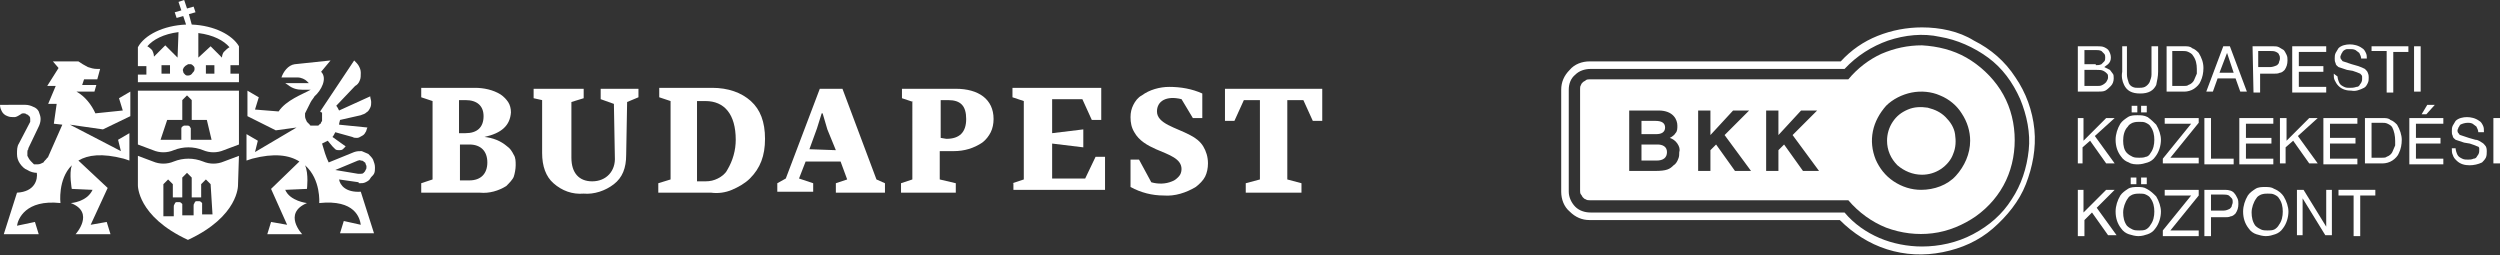 <?xml version="1.0" encoding="utf-8"?>
<!-- Generator: Adobe Illustrator 24.3.0, SVG Export Plug-In . SVG Version: 6.00 Build 0)  -->
<svg version="1.1" id="Layer_1" xmlns="http://www.w3.org/2000/svg" xmlns:xlink="http://www.w3.org/1999/xlink" x="0px" y="0px"
	 viewBox="0 0 264.7 27" style="enable-background:new 0 0 264.7 27;" xml:space="preserve">
<rect x="0" y="0" width="264.7" height="27" fill="#333333" stroke="none"/>
<style type="text/css">
	.st0{fill:#FFFFFF;}
</style>
<g>
	<g>
		<path class="st0" d="M220,4.9h2.1c0.2,0,0.5,0,0.7,0.1c0.2,0.1,0.4,0.2,0.5,0.4c0.1,0.2,0.2,0.4,0.2,0.7c0,0.3-0.1,0.5-0.3,0.7
			c-0.1,0.1-0.3,0.2-0.4,0.3c0.2,0.1,0.4,0.2,0.6,0.3c0.1,0.1,0.2,0.3,0.3,0.4c0.1,0.1,0.1,0.3,0.1,0.5c0,0.3-0.1,0.6-0.3,0.8
			c-0.2,0.2-0.4,0.4-0.6,0.5c-0.2,0.1-0.5,0.1-0.8,0.1H220L220,4.9z M221.9,6.9c0.2,0,0.4,0,0.6-0.1c0.1-0.1,0.2-0.2,0.3-0.3
			c0.1-0.1,0.1-0.3,0.1-0.4c0-0.1,0-0.3-0.1-0.4c-0.1-0.1-0.2-0.2-0.3-0.3c-0.2-0.1-0.4-0.1-0.6-0.1h-1.2v1.5H221.9z M222.1,9.1
			c0.2,0,0.3,0,0.5-0.1c0.2-0.1,0.3-0.2,0.4-0.3c0.1-0.2,0.2-0.3,0.2-0.5c0-0.2,0-0.3-0.1-0.4c-0.1-0.1-0.2-0.2-0.4-0.3
			c-0.2-0.1-0.4-0.1-0.7-0.1h-1.3v1.7H222.1z"/>
		<path class="st0" d="M225.2,4.9v3c0,0.3,0.1,0.6,0.2,0.9c0.1,0.2,0.2,0.3,0.4,0.4c0.2,0.1,0.4,0.1,0.6,0.1c0.2,0,0.5,0,0.7-0.1
			c0.2-0.1,0.4-0.3,0.5-0.5c0.1-0.3,0.2-0.5,0.2-0.8v-3h0.7v2.7c0,0.5-0.1,0.9-0.2,1.4c-0.3,0.6-0.8,0.9-1.7,0.9s-1.4-0.3-1.7-0.9
			c-0.2-0.4-0.3-0.9-0.2-1.4V4.9H225.2z"/>
		<path class="st0" d="M229.4,4.9h1.9c0.3,0,0.6,0,0.8,0.2c0.3,0.1,0.5,0.3,0.7,0.5c0.3,0.5,0.5,1,0.5,1.6c0,0.5-0.1,1-0.3,1.4
			c-0.1,0.3-0.4,0.6-0.7,0.8c-0.3,0.2-0.7,0.3-1,0.3h-1.9V4.9z M231.2,9.1c0.2,0,0.4,0,0.5-0.1c0.3-0.1,0.5-0.3,0.6-0.5
			c0.1-0.2,0.2-0.5,0.3-0.7c0-0.2,0-0.3,0-0.5c0-0.5-0.1-1-0.4-1.4c-0.1-0.2-0.3-0.3-0.5-0.4c-0.2-0.1-0.4-0.1-0.6-0.1h-1.1v3.7
			H231.2z"/>
		<path class="st0" d="M235.4,4.9h0.7l1.8,4.8h-0.7l-0.5-1.4h-1.9l-0.5,1.4h-0.7L235.4,4.9z M236.5,7.7l-0.7-2.1l-0.8,2.1H236.5z"/>
		<path class="st0" d="M238.5,4.9h2.2c0.2,0,0.4,0,0.6,0.1c0.2,0.1,0.3,0.2,0.5,0.3c0.1,0.1,0.2,0.3,0.3,0.5s0.1,0.4,0.1,0.6
			c0,0.4-0.1,0.7-0.3,1c-0.1,0.1-0.3,0.3-0.5,0.3c-0.2,0.1-0.4,0.1-0.6,0.1h-1.5v2h-0.7L238.5,4.9z M241,5.5
			c-0.2-0.1-0.4-0.1-0.6-0.1h-1.3v1.7h1.3c0.2,0,0.5-0.1,0.7-0.2c0.1-0.1,0.2-0.2,0.2-0.3c0-0.1,0.1-0.2,0.1-0.4
			c0-0.1,0-0.3-0.1-0.4C241.3,5.7,241.2,5.6,241,5.5"/>
		<path class="st0" d="M242.8,4.9h3.5v0.6h-2.9v1.5h2.6v0.6h-2.6v1.6h2.9v0.6h-3.6V4.9z"/>
		<path class="st0" d="M247.5,8.1c0,0.2,0.1,0.5,0.2,0.7c0.1,0.2,0.3,0.3,0.5,0.4c0.2,0.1,0.4,0.1,0.6,0.1c0.2,0,0.4,0,0.7-0.1
			c0.2,0,0.3-0.1,0.4-0.3c0.1-0.1,0.2-0.3,0.2-0.5c0-0.1,0-0.2,0-0.3c0-0.1-0.1-0.2-0.2-0.3c-0.2-0.1-0.5-0.2-0.8-0.3l-0.6-0.1
			c-0.3-0.1-0.6-0.2-0.9-0.3c-0.1-0.1-0.3-0.2-0.3-0.4c-0.1-0.2-0.1-0.3-0.1-0.5c0-0.2,0-0.4,0.1-0.6c0.1-0.2,0.2-0.3,0.3-0.5
			c0.3-0.3,0.8-0.4,1.2-0.4c0.4,0,0.9,0.1,1.3,0.4c0.2,0.1,0.3,0.3,0.4,0.5c0.1,0.2,0.1,0.4,0.1,0.6h-0.6c0-0.2-0.1-0.4-0.2-0.6
			c-0.1-0.1-0.3-0.2-0.4-0.3c-0.2-0.1-0.4-0.1-0.5-0.1c-0.1,0-0.3,0-0.4,0c-0.1,0-0.3,0.1-0.4,0.2c-0.1,0.1-0.1,0.2-0.2,0.3
			c0,0.1-0.1,0.2-0.1,0.3c0,0.1,0,0.2,0.1,0.3c0.1,0.1,0.1,0.2,0.2,0.2c0.3,0.1,0.6,0.2,0.9,0.3l0.7,0.2c0.3,0.1,0.5,0.2,0.7,0.3
			c0.1,0.1,0.3,0.3,0.3,0.4c0.1,0.2,0.1,0.4,0.1,0.5c0,0.2,0,0.4-0.1,0.6c-0.1,0.2-0.2,0.4-0.4,0.5c-0.4,0.2-0.9,0.4-1.3,0.3
			c-0.5,0-1-0.1-1.4-0.5c-0.2-0.2-0.3-0.4-0.4-0.6c-0.1-0.2-0.1-0.4-0.1-0.7L247.5,8.1z"/>
		<path class="st0" d="M255,4.9v0.6h-1.6v4.3h-0.7V5.4h-1.6V4.9H255z"/>
		<path class="st0" d="M256.3,4.9h-0.7v4.8h0.7V4.9z"/>
		<path class="st0" d="M220,12.5h0.6v2.4l2.4-2.4h0.9l-2.1,1.9l2.1,2.9h-0.9l-1.7-2.4l-0.8,0.7v1.7H220V12.5z"/>
		<path class="st0" d="M228.3,13.2c0.3,0.5,0.5,1.1,0.5,1.6c0,0.6-0.2,1.3-0.6,1.8c-0.2,0.3-0.5,0.5-0.8,0.6c-0.3,0.1-0.7,0.2-1,0.2
			c-0.3,0-0.7,0-1-0.2c-0.3-0.1-0.6-0.3-0.8-0.6c-0.4-0.5-0.6-1.1-0.6-1.8c0-0.6,0.2-1.2,0.5-1.7c0.2-0.3,0.5-0.5,0.8-0.7
			c0.3-0.2,0.7-0.2,1-0.2c0.4,0,0.7,0,1.1,0.2C227.8,12.7,228,12.9,228.3,13.2z M227.7,16.2c0.3-0.4,0.4-0.9,0.4-1.4
			c0-0.5-0.1-1-0.4-1.4c-0.1-0.2-0.3-0.3-0.5-0.4c-0.2-0.1-0.4-0.1-0.7-0.1c-0.2,0-0.4,0-0.7,0.1c-0.2,0.1-0.4,0.2-0.5,0.4
			c-0.4,0.4-0.5,1-0.5,1.5c0,0.5,0.1,1,0.4,1.3c0.2,0.2,0.4,0.3,0.6,0.4c0.2,0.1,0.5,0.1,0.7,0.1c0.2,0,0.5,0,0.7-0.1
			C227.4,16.6,227.6,16.4,227.7,16.2 M225.7,11.2h0.6v0.7h-0.6V11.2z M226.7,11.2h0.6v0.7h-0.6V11.2z"/>
		<path class="st0" d="M229,16.8l3-3.7h-2.8v-0.6h3.6V13l-3,3.7h3v0.6H229V16.8z"/>
		<path class="st0" d="M233.4,12.5h0.7v4.3h2.4v0.6h-3.1V12.5z"/>
		<path class="st0" d="M237.2,12.5h3.5v0.6h-2.9v1.5h2.7v0.6h-2.7v1.6h2.9v0.6h-3.6V12.5z"/>
		<path class="st0" d="M241.5,12.5h0.6v2.4l2.4-2.4h0.9l-2.1,1.9l2.1,2.9h-0.9l-1.7-2.4l-0.8,0.7v1.7h-0.6V12.5z"/>
		<path class="st0" d="M246.1,12.5h3.5v0.6h-2.9v1.5h2.7v0.6h-2.7v1.6h2.9v0.6h-3.6V12.5z"/>
		<path class="st0" d="M250.4,12.5h1.9c0.3,0,0.6,0,0.8,0.2c0.3,0.1,0.5,0.3,0.7,0.5c0.3,0.5,0.5,1.1,0.5,1.6c0,0.5-0.1,1-0.3,1.4
			c-0.1,0.3-0.4,0.6-0.7,0.8c-0.3,0.2-0.7,0.3-1,0.3h-1.9L250.4,12.5z M252.2,16.7c0.2,0,0.4,0,0.5-0.1c0.3-0.1,0.5-0.3,0.6-0.5
			c0.1-0.2,0.2-0.5,0.3-0.7c0-0.2,0-0.3,0-0.5c0-0.5-0.1-1-0.3-1.4c-0.1-0.2-0.3-0.3-0.5-0.4c-0.2-0.1-0.4-0.1-0.6-0.1h-1.1v3.7
			H252.2z"/>
		<path class="st0" d="M255.2,12.5h3.5v0.6h-2.9v1.5h2.6v0.6h-2.6v1.6h2.9v0.6h-3.6V12.5z M257.8,11.1l-0.9,1h-0.5l0.6-1H257.8z"/>
		<path class="st0" d="M260,15.7c0,0.2,0.1,0.5,0.2,0.7c0.1,0.2,0.3,0.3,0.5,0.4c0.2,0.1,0.4,0.1,0.6,0.1c0.2,0,0.4,0,0.6-0.1
			c0.2,0,0.3-0.1,0.4-0.3c0.1-0.1,0.2-0.3,0.2-0.5c0-0.1,0-0.2,0-0.3c0-0.1-0.1-0.2-0.2-0.2c-0.2-0.1-0.5-0.2-0.8-0.3l-0.6-0.1
			c-0.3-0.1-0.6-0.2-0.9-0.3c-0.1-0.1-0.3-0.2-0.3-0.4c-0.1-0.2-0.1-0.3-0.1-0.5c0-0.2,0-0.4,0.1-0.6c0.1-0.2,0.2-0.3,0.3-0.5
			c0.3-0.3,0.8-0.4,1.2-0.4c0.4,0,0.9,0.1,1.3,0.4c0.2,0.1,0.3,0.3,0.4,0.5c0.1,0.2,0.1,0.4,0.1,0.7h-0.6c0-0.2-0.1-0.4-0.2-0.6
			c-0.1-0.1-0.3-0.2-0.4-0.3c-0.2-0.1-0.4-0.1-0.5-0.1c-0.3,0-0.6,0.1-0.8,0.2c-0.1,0.1-0.1,0.2-0.2,0.3c0,0.1-0.1,0.2-0.1,0.3
			c0,0.1,0,0.2,0.1,0.3c0.1,0.1,0.1,0.2,0.2,0.2c0.3,0.1,0.6,0.2,0.9,0.3l0.7,0.2c0.3,0,0.5,0.2,0.7,0.3c0.2,0.1,0.3,0.3,0.4,0.4
			c0.1,0.2,0.1,0.4,0.1,0.5c0,0.2,0,0.5-0.1,0.7c-0.1,0.2-0.3,0.4-0.4,0.5c-0.4,0.2-0.9,0.3-1.3,0.3c-0.5,0-1-0.1-1.4-0.5
			c-0.2-0.2-0.3-0.3-0.4-0.6c-0.1-0.2-0.1-0.4-0.1-0.7L260,15.7z"/>
		<path class="st0" d="M264.7,12.5h-0.7v4.8h0.7V12.5z"/>
		<path class="st0" d="M220,20.1h0.6v2.4l2.4-2.4h0.9L222,22l2.1,2.9h-0.9l-1.7-2.4l-0.8,0.8v1.7H220V20.1z"/>
		<path class="st0" d="M228.3,20.8c0.3,0.5,0.5,1.1,0.5,1.6c0,0.6-0.2,1.3-0.6,1.8c-0.2,0.3-0.5,0.5-0.8,0.6c-0.3,0.1-0.6,0.2-1,0.2
			c-0.3,0-0.7-0.1-1-0.2c-0.3-0.1-0.6-0.3-0.8-0.6c-0.4-0.5-0.6-1.1-0.6-1.8c0-0.6,0.2-1.2,0.5-1.7c0.2-0.3,0.5-0.5,0.8-0.7
			c0.3-0.2,0.7-0.2,1-0.2c0.4,0,0.7,0,1,0.2C227.7,20.2,228,20.5,228.3,20.8 M227.7,23.8c0.3-0.4,0.4-0.9,0.4-1.4
			c0-0.5-0.1-1-0.4-1.4c-0.1-0.2-0.3-0.3-0.5-0.4c-0.2-0.1-0.4-0.1-0.7-0.1c-0.2,0-0.4,0-0.7,0.1c-0.2,0.1-0.4,0.2-0.5,0.4
			c-0.3,0.4-0.5,1-0.5,1.5c0,0.5,0.1,1,0.4,1.4c0.2,0.2,0.4,0.3,0.6,0.4c0.2,0.1,0.5,0.1,0.7,0.1c0.2,0,0.5,0,0.7-0.1
			C227.4,24.2,227.6,24,227.7,23.8 M225.6,18.8h0.6v0.7h-0.6V18.8z M226.7,18.8h0.6v0.7h-0.6V18.8z"/>
		<path class="st0" d="M229,24.4l3-3.7h-2.8v-0.6h3.6v0.6l-3,3.7h3v0.6H229V24.4z"/>
		<path class="st0" d="M233.4,20.1h2.2c0.4,0,0.8,0.1,1,0.4c0.1,0.1,0.2,0.3,0.3,0.5c0.1,0.2,0.1,0.4,0.1,0.6c0,0.4-0.1,0.7-0.3,1
			c-0.1,0.1-0.3,0.3-0.5,0.3c-0.2,0.1-0.4,0.1-0.6,0.1h-1.5v2h-0.7L233.4,20.1z M236,20.7c-0.2-0.1-0.4-0.1-0.6-0.1h-1.3v1.7h1.3
			c0.3,0,0.5-0.1,0.7-0.2c0.1-0.1,0.2-0.2,0.2-0.3s0.1-0.2,0.1-0.4c0-0.1,0-0.3-0.1-0.4C236.2,20.9,236.1,20.8,236,20.7"/>
		<path class="st0" d="M241.8,20.8c0.3,0.5,0.5,1.1,0.5,1.6c0,0.6-0.2,1.3-0.6,1.8c-0.2,0.3-0.5,0.5-0.8,0.6c-0.3,0.1-0.6,0.2-1,0.2
			c-0.3,0-0.7-0.1-1-0.2c-0.3-0.1-0.6-0.3-0.8-0.6c-0.4-0.5-0.6-1.1-0.6-1.8c0-0.6,0.2-1.2,0.5-1.7c0.2-0.3,0.5-0.5,0.8-0.7
			c0.3-0.2,0.7-0.2,1-0.2c0.4,0,0.7,0,1,0.2C241.3,20.2,241.6,20.5,241.8,20.8 M241.3,23.8c0.3-0.4,0.4-0.9,0.4-1.4
			c0-0.5-0.1-1-0.4-1.4c-0.1-0.2-0.3-0.3-0.5-0.4c-0.2-0.1-0.4-0.1-0.7-0.1c-0.2,0-0.4,0-0.7,0.1c-0.2,0.1-0.4,0.2-0.5,0.4
			c-0.3,0.4-0.5,1-0.5,1.5c0,0.5,0.1,1,0.4,1.4c0.2,0.2,0.4,0.3,0.6,0.4c0.2,0.1,0.5,0.1,0.7,0.1c0.2,0,0.5,0,0.7-0.1
			C241,24.2,241.2,24,241.3,23.8"/>
		<path class="st0" d="M243.1,20.1h0.8l2.4,3.9v-3.9h0.6v4.8h-0.7l-2.4-3.9v3.9h-0.6V20.1z"/>
		<path class="st0" d="M251.5,20.1v0.6h-1.6v4.3h-0.7v-4.3h-1.6v-0.6H251.5z"/>
		<path class="st0" d="M203.5,18.5c0.7,0,1.4-0.2,2-0.6c0.6-0.4,1.1-1,1.3-1.6c0.3-0.7,0.3-1.4,0.2-2.1c-0.1-0.7-0.5-1.3-1-1.8
			c-0.5-0.5-1.1-0.8-1.9-1c-0.7-0.1-1.4-0.1-2.1,0.2c-0.7,0.3-1.2,0.7-1.6,1.3c-0.4,0.6-0.6,1.3-0.6,2c0,1,0.4,1.9,1.1,2.6
			C201.6,18.1,202.5,18.5,203.5,18.5z"/>
		<path class="st0" d="M176.3,13.5c0-0.5-0.4-0.7-1-0.7h-1.5v1.4h1.6C175.9,14.2,176.3,14,176.3,13.5z"/>
		<path class="st0" d="M176.5,16.1c0-0.6-0.5-0.8-1-0.8h-1.7V17h1.6C176.1,17,176.5,16.7,176.5,16.1z"/>
		<path class="st0" d="M203.5,4.8c-1.5,0-2.9,0.3-4.3,0.9c-1.3,0.6-2.5,1.5-3.5,2.7h-27.4c-0.1,0-0.3,0-0.4,0.1
			c-0.1,0.1-0.2,0.1-0.3,0.2c-0.1,0.1-0.2,0.2-0.2,0.3c-0.1,0.1-0.1,0.3-0.1,0.4v2v3.4v3.4v2c0,0.1,0,0.3,0.1,0.4
			c0.1,0.1,0.1,0.2,0.2,0.3c0.1,0.1,0.2,0.2,0.3,0.2c0.1,0.1,0.3,0.1,0.4,0.1h1.8h25.6c1.1,1.3,2.5,2.3,4,2.9
			c1.6,0.6,3.3,0.8,4.9,0.6c1.7-0.2,3.3-0.9,4.6-1.8c1.4-1,2.5-2.3,3.2-3.8c0.7-1.5,1-3.2,0.9-4.9s-0.6-3.3-1.5-4.7
			c-0.9-1.4-2.2-2.6-3.6-3.4C206.8,5.3,205.2,4.9,203.5,4.8L203.5,4.8z M177.2,17.5c-0.4,0.4-0.7,0.6-2,0.6h-2.7v-6.4h3.1
			c1.6,0,2,1,2,1.6c0,0.3,0,0.6-0.2,0.8c-0.1,0.2-0.4,0.4-0.6,0.5c0.3,0.1,0.6,0.3,0.8,0.6c0.2,0.3,0.3,0.6,0.2,0.9
			c0,0.2,0,0.5-0.1,0.7C177.6,17.1,177.4,17.4,177.2,17.5z M183.7,18.1l-2-2.8l-0.6,0.6v2.2h-1.3v-6.4h1.3v2.6l2.4-2.6h1.7l-2.6,2.6
			l2.8,3.8L183.7,18.1z M190.9,18.1l-2-2.8l-0.6,0.6v2.2H187v-6.4h1.3v2.6l2.4-2.6h1.7l-2.6,2.6l2.8,3.8L190.9,18.1z M203.4,20.1
			c-1,0-2-0.3-2.9-0.9c-0.9-0.6-1.5-1.4-1.9-2.3c-0.4-1-0.5-2-0.3-3c0.2-1,0.7-1.9,1.4-2.7c0.7-0.7,1.7-1.2,2.7-1.4
			c1-0.2,2.1-0.1,3,0.3c1,0.4,1.8,1.1,2.3,1.9c0.6,0.9,0.9,1.9,0.9,2.9c0,1.4-0.6,2.7-1.5,3.7C206.2,19.6,204.8,20.1,203.4,20.1
			L203.4,20.1z"/>
		<path class="st0" d="M203.5,2.9c-1.6,0-3.2,0.3-4.7,0.9c-1.5,0.6-2.8,1.5-3.9,2.7h-26.6c-0.8,0-1.6,0.3-2.1,0.9
			c-0.6,0.6-0.9,1.3-0.9,2.1v5.4v5.4c0,0.8,0.3,1.6,0.9,2.1c0.6,0.6,1.3,0.9,2.1,0.9h1.8h24.7c1.4,1.4,3.1,2.5,5,3.1
			c1.9,0.6,3.9,0.7,5.9,0.3c2-0.4,3.8-1.2,5.3-2.5c1.5-1.3,2.8-2.9,3.5-4.7s1.1-3.8,0.9-5.8c-0.2-2-0.9-3.9-2-5.5
			c-1.1-1.7-2.6-3-4.4-3.9C207.4,3.3,205.4,2.9,203.5,2.9L203.5,2.9z M203.5,26.1c-1.5,0-3.1-0.3-4.5-0.9c-1.4-0.6-2.7-1.5-3.7-2.7
			h-25.1h-1.8c-0.6,0-1.2-0.2-1.6-0.6c-0.4-0.4-0.7-1-0.7-1.6v-5.4V9.5c0-0.6,0.2-1.2,0.7-1.6c0.4-0.4,1-0.6,1.6-0.6h26.9
			c1.3-1.4,2.9-2.4,4.6-3c1.8-0.6,3.7-0.8,5.5-0.4c1.8,0.3,3.6,1.1,5.1,2.2c1.5,1.1,2.6,2.6,3.4,4.4c0.7,1.7,1.1,3.6,0.9,5.4
			c-0.2,1.9-0.8,3.7-1.8,5.2c-1,1.6-2.4,2.8-4.1,3.7C207.2,25.7,205.3,26.1,203.5,26.1L203.5,26.1z"/>
		<path class="st0" d="M14.6,15.3l1.6,0.6c0.7,0.3,1.5,0.3,2.2,0c1-0.4,2.1-0.4,3.1,0c0.7,0.3,1.5,0.3,2.2,0l1.6-0.6V9.6H14.6V15.3z
			 M17.7,12.7h1.6v-2.1l0.5-0.5l0.5,0.5v2.1h1.6l0.5,2.1h-2.2v-1c0-0.1,0-0.1,0-0.2c0-0.1-0.1-0.1-0.1-0.2c0,0-0.1-0.1-0.2-0.1
			c-0.1,0-0.1,0-0.2,0c-0.1,0-0.1,0-0.2,0c-0.1,0-0.1,0.1-0.2,0.1c0,0-0.1,0.1-0.1,0.2c0,0.1,0,0.1,0,0.2v1h-2.2L17.7,12.7z"/>
		<path class="st0" d="M25.3,16.5l-1.6,0.6c-0.7,0.3-1.5,0.3-2.2,0c-1-0.4-2.1-0.4-3.1,0c-0.7,0.3-1.5,0.3-2.2,0l-1.6-0.6v3.1
			c0,0-0.1,3.3,5.3,5.8c5.4-2.5,5.3-5.8,5.3-5.8L25.3,16.5z M22.5,22.7h-1.1v-1c0-0.1,0-0.1,0-0.2c0,0-0.1-0.1-0.1-0.1
			c-0.1-0.1-0.2-0.1-0.2-0.1c-0.1,0-0.2,0-0.3,0c-0.1,0-0.2,0.1-0.2,0.2c-0.1,0.1-0.1,0.2-0.1,0.3v1h-1.2v-1c0-0.1,0-0.1,0-0.2
			c0,0-0.1-0.1-0.1-0.1c-0.1-0.1-0.2-0.1-0.2-0.1c-0.1,0-0.2,0-0.3,0c-0.1,0-0.2,0.1-0.2,0.2c-0.1,0.1-0.1,0.2-0.1,0.3v1h-1.1v-3.4
			l0.5-0.5l0.5,0.5v1.4h1v-2.1l0.5-0.5l0.5,0.5v2.1h1v-1.4l0.5-0.5l0.5,0.5L22.5,22.7z"/>
		<path class="st0" d="M20.3,2.6L20,1.5l0.7-0.2l-0.2-0.6l-0.7,0.2L19.5,0l-0.6,0.2l0.3,0.9l-0.7,0.2l0.2,0.6l0.7-0.2l0.3,0.9
			c-2.4,0.1-4.4,1.1-5.1,2.4v2h0.9v0.9h-0.9v0.8h10.7V7.8h-0.9V6.9h0.9v-2C24.6,3.7,22.7,2.7,20.3,2.6 M18,7.8h-0.9V6.9H18V7.8z
			 M18.8,6.1l-1.3-1.3l-1.2,1.2c0-0.3-0.1-0.5-0.2-0.7C16,5.2,15.8,5,15.6,4.9c0.6-0.7,1.7-1.3,3.3-1.5L18.8,6.1z M19.9,8
			c-0.1,0-0.2,0-0.3-0.1c-0.1-0.1-0.2-0.2-0.2-0.3c0-0.1-0.1-0.2,0-0.3c0-0.1,0.1-0.2,0.2-0.3c0.1-0.1,0.2-0.1,0.3-0.2
			c0.1,0,0.2,0,0.3,0c0.1,0,0.2,0.1,0.3,0.2c0.1,0.1,0.1,0.2,0.1,0.3c0,0.2-0.1,0.3-0.2,0.4C20.3,7.9,20.1,8,19.9,8z M22.7,7.8h-0.9
			V6.9h0.9V7.8z M23.5,6.1l-1.2-1.2L21,6.1V3.5c1.6,0.2,2.7,0.8,3.3,1.5c-0.2,0.1-0.4,0.3-0.6,0.5C23.6,5.6,23.5,5.9,23.5,6.1"/>
		<path class="st0" d="M38.1,19.4c0.2,0,0.4,0,0.6-0.1c0.2-0.1,0.4-0.2,0.5-0.4s0.3-0.3,0.4-0.5c0.1-0.2,0.1-0.4,0.1-0.6v-0.1
			c0-0.3-0.1-0.5-0.2-0.8c-0.1-0.2-0.3-0.4-0.5-0.6c-0.2-0.1-0.5-0.2-0.7-0.3c-0.3,0-0.5,0-0.8,0.1l-2.7,1.1c-0.3-0.6-0.5-1.3-0.7-2
			c0.2-0.1,0.4-0.2,0.6-0.3l0.5,0.6c0.1,0.1,0.2,0.2,0.3,0.3c0.1,0.1,0.3,0.1,0.4,0.1c0.1,0,0.3,0,0.4-0.1c0.1-0.1,0.2-0.2,0.3-0.3
			l-1.4-1c0.1-0.1,0.2-0.3,0.3-0.5l1.8,0.5c0.2,0.1,0.3,0.1,0.5,0.1c0.2,0,0.3-0.1,0.5-0.2s0.3-0.2,0.4-0.4c0.1-0.1,0.1-0.3,0.2-0.5
			l-3-0.3c0-0.2,0.1-0.4,0.1-0.5c0,0,0,0,0,0l2.2-0.5c0.2-0.1,0.4-0.1,0.6-0.3c0.2-0.1,0.3-0.3,0.4-0.5c0.1-0.2,0.1-0.4,0.1-0.6
			c0-0.2-0.1-0.4-0.1-0.6l-3.3,1.5c-0.1-0.2-0.2-0.4-0.3-0.5l2-2.1C37.8,9,38,8.8,38.1,8.5c0.1-0.2,0.1-0.5,0.1-0.8
			c0-0.3-0.1-0.5-0.2-0.7c-0.1-0.2-0.3-0.4-0.5-0.6l-3.6,5.4l0.1,0.1c0,0,0,0,0,0l0.1,0l0,0c0,0,0,0,0,0l0,0l0,0c0,0,0,0,0,0.1
			c0,0,0,0,0,0c0,0,0,0,0,0.1c0,0.1,0,0.1,0,0.2c0,0,0,0.1,0,0.1c0,0.1,0,0.1,0,0.2c0,0,0,0,0,0c0,0,0,0.1,0,0.1l0,0.1
			c0,0,0,0.1-0.1,0.1l0,0.1c0,0,0,0.1-0.1,0.1l0,0c0,0-0.1,0.1-0.1,0.1h0l-0.1,0.1h-0.1l-0.1,0h-0.1c-0.1,0-0.1,0-0.2,0h-0.1h-0.1
			c-0.1,0-0.2,0-0.2-0.1c0,0,0,0,0,0l-0.1-0.1c0,0,0,0-0.1-0.1c0,0-0.1-0.1-0.1-0.1l0,0c-0.1-0.2-0.2-0.4-0.2-0.6c0,0,0-0.1,0-0.1
			c0-0.1,0-0.1,0-0.2c0.2-0.4,0.4-0.8,0.6-1.2c0.1-0.2,0.3-0.4,0.4-0.6C34,9.6,34.7,8.3,34,7.6l1-1.2l-3.8,0.4
			c-0.7,0.1-1.2,0.8-1.4,1.4h1.7c0.4,0,0.8,0.2,1,0.4l0.2,0.2h-2.5l0.3,0.2C31,9.4,31.5,9.5,32,9.5h0.9c-0.9,0.5-2.6,1.1-3.4,2.3
			L27,11.6l0.4-1.3l-1.2-0.7v2.7l3,1.5l2.2-0.3L27,16.1l0.3-1.2l-1.2-0.7V17l0.6-0.2c2.3-0.6,3.9-0.4,5,0.3l-3,2.9l1.7,3.8l-1.7-0.3
			l-0.4,1.3H32c0,0-2.1-2.2,0.5-3.3c0,0-1.8-0.2-2.3-1.4l2.3-0.1c0,0,0.2-1.6-0.2-2.5c1.7,1.5,1.5,4,1.5,4c3.8-0.4,4.3,1.6,4.4,2.3
			l-1.8-0.4l-0.4,1.3h3.6l-1.4-4.4c-1.6,0.1-2.2-0.7-2.3-1.3l2.1,0.3C37.9,19.4,38,19.4,38.1,19.4 M35.5,18l2.4-1
			c0.1,0,0.2-0.1,0.3,0c0.1,0,0.2,0,0.3,0.1c0.1,0.1,0.2,0.1,0.2,0.2c0,0.1,0.1,0.2,0.1,0.3v0.1c0,0.1,0,0.2-0.1,0.3
			c0,0.1-0.1,0.2-0.2,0.3c-0.1,0.1-0.2,0.1-0.3,0.1c-0.1,0-0.2,0-0.3,0L35.5,18z"/>
		<path class="st0" d="M10.9,13.7l2.9-1.4V9.7l-1.2,0.7l0.4,1.3L10.1,12c-0.4-0.9-1.1-1.8-2-2.3H10l0.2-0.7H8.7l0.2-0.6h1.4l0.3-1.1
			h-0.3c-0.4,0-0.7-0.1-1-0.2C8.9,6.9,8.6,6.7,8.3,6.5H5.6l0.6,0.7L5,9.1h0.9L5.1,11H6l-0.3,2.1l0.9,0.1l-1.5,3.4c0,0,0,0.1-0.1,0.1
			c-0.1,0.2-0.3,0.3-0.4,0.5c-0.2,0.1-0.4,0.2-0.6,0.2H3.9h0c0,0-0.1,0-0.1,0H3.7H3.7l-0.1,0h0l-0.1-0.1l-0.1-0.1
			c0,0-0.1-0.1-0.1-0.1c-0.2-0.2-0.3-0.4-0.4-0.6c0,0,0,0,0,0v-0.1c0,0,0,0,0-0.1v-0.1c0,0,0-0.1,0-0.1c0,0,0,0,0,0
			c0-0.1,0-0.2,0.1-0.3c0,0,0,0,0-0.1l1.1-2.3c0.1-0.2,0.2-0.5,0.2-0.8c0-0.3-0.1-0.5-0.2-0.8c-0.1-0.2-0.3-0.4-0.6-0.5
			c-0.2-0.1-0.5-0.2-0.8-0.2H0c0,0.3,0.1,0.5,0.2,0.7c0.1,0.2,0.3,0.4,0.6,0.5c0.2,0.1,0.5,0.1,0.7,0.1c0.3,0,0.5-0.2,0.7-0.3
			c0.1-0.1,0.2-0.1,0.3-0.1c0.1,0,0.2,0,0.3,0.1c0.1,0,0.2,0.1,0.3,0.2c0.1,0.1,0.1,0.2,0.1,0.3c0,0.1,0,0.2,0,0.3L2,15.2
			c-0.2,0.3-0.2,0.7-0.2,1.1c0,0.4,0.1,0.7,0.3,1c0.2,0.3,0.5,0.6,0.8,0.7c0.3,0.2,0.7,0.3,1,0.3c0.1,0.7-0.2,2-2.1,2.1l-1.4,4.4
			h3.7l-0.4-1.3l-1.9,0.4c0.1-0.7,0.9-2.8,4.6-2.4c0,0-0.3-2.5,1.2-4C7.3,18.4,7.6,20,7.6,20l2.2,0.1c-0.6,1.3-2.3,1.4-2.3,1.4
			c2.6,1,0.5,3.3,0.5,3.3h3.7l-0.4-1.3l-1.7,0.3l1.8-3.9l-3.1-2.9c1-0.6,2.5-0.8,4.8-0.2l0.6,0.2v-2.9l-1.2,0.7l0.3,1.2l-5.4-2.8
			L10.9,13.7z"/>
		<path class="st0" d="M51.3,14.5L51.3,14.5c0.9,0.1,1.7,0.4,2.4,1c0.3,0.2,0.5,0.5,0.7,0.9c0.2,0.3,0.2,0.7,0.2,1.1
			c0,0.4-0.1,0.9-0.2,1.2s-0.5,0.7-0.8,1c-0.8,0.5-1.8,0.8-2.8,0.7h-6.2v-1l1.2-0.4v-8.3l-1.2-0.4v-1h5.7c0.9,0,1.9,0.2,2.7,0.7
			c0.3,0.2,0.6,0.5,0.8,0.8c0.2,0.3,0.3,0.7,0.3,1.1C54,13.3,53.1,14.1,51.3,14.5 M49.3,14.1c1.2,0,1.9-0.6,1.9-1.8
			c0-1.1-0.7-1.7-1.9-1.7h-0.7v3.5H49.3z M48.7,15.3v3.8h1c1.2,0,1.9-0.7,1.9-1.9c0-1.2-0.7-1.9-1.9-1.9L48.7,15.3z"/>
		<path class="st0" d="M56.5,10.4v-1h5.3v1l-1.3,0.4v5.9c0,1.6,0.8,2.5,2.2,2.5c1.5,0,2.5-1.1,2.4-2.6l-0.1-5.6l-1.4-0.5V9.4h4v0.9
			l-1.2,0.5l-0.1,5.6c0,1.4-0.4,2.4-1.3,3.1c-0.9,0.7-2.1,1.1-3.2,1c-1.2,0.1-2.3-0.3-3.2-1.1c-0.8-0.7-1.2-1.8-1.2-3.2v-5.6
			L56.5,10.4z"/>
		<path class="st0" d="M69.7,20.4v-1L71,19v-8.3l-1.2-0.4v-1h5.6c1.7,0,3.1,0.5,4.1,1.4c1,0.9,1.5,2.2,1.5,4s-0.5,3.1-1.6,4.2
			c-0.5,0.5-1.2,0.9-1.9,1.2s-1.5,0.4-2.2,0.3H69.7z M74.7,19.2c0.5,0,0.9-0.1,1.3-0.3c0.4-0.2,0.8-0.5,1-0.9c0.6-1,0.9-2.1,0.9-3.2
			c0-2.7-1.2-4.1-3.2-4.1h-0.9v8.5H74.7z"/>
		<path class="st0" d="M85.3,17.1l-0.7,1.8l1.5,0.5v0.9h-3.8v-0.9l0.9-0.5l3.6-9.5h2.4l3.6,9.6l0.9,0.4v1h-5.2v-1l1.2-0.4L89,17.1
			H85.3z M88.5,15.9l-0.9-2.2L87.1,12H87l-0.5,1.6l-0.8,2.2L88.5,15.9z"/>
		<path class="st0" d="M96.7,10.8l-1.2-0.4v-1h5.7c2.4,0,4,1.1,4,3.2c0,0.5-0.1,1-0.3,1.4c-0.2,0.4-0.5,0.8-0.9,1.1
			c-0.9,0.6-1.9,0.9-3,0.9h-1.5V19l1.7,0.4v1h-5.8v-1l1.2-0.4V10.8z M100.2,14.7c1.4,0,2.1-0.7,2.1-2.1c0-1.4-0.6-2-1.9-2h-0.8v4
			L100.2,14.7z"/>
		<path class="st0" d="M107.2,19.4l1.2-0.4v-8.3l-1.2-0.4v-1h9.4v3.4h-1l-1-2.2h-3.2v3.6l3.3-0.4v1.9l-3.3-0.4v3.7h3.5l1.1-2.3h1
			v3.5h-9.7V19.4z"/>
		<path class="st0" d="M119.6,16.9h1l1.3,2.4c0.7,0.2,1.5,0.2,2.2-0.1c0.3-0.1,0.5-0.3,0.7-0.5c0.2-0.2,0.3-0.5,0.3-0.8
			c0-1.1-1.3-1.5-2.7-2.1c-0.9-0.4-1.8-0.9-2.3-1.8c-0.3-0.5-0.4-1-0.4-1.6c0-0.5,0.1-0.9,0.3-1.3c0.2-0.4,0.5-0.8,0.9-1
			c0.8-0.6,1.9-0.9,2.9-0.9c1.2,0,2.4,0.2,3.5,0.7v2.6h-1l-1.2-2c-1.6-0.4-2.6,0.2-2.6,1.3c0,1.3,2,1.7,3.5,2.5
			c0.6,0.3,1.1,0.7,1.4,1.2c0.3,0.5,0.5,1.1,0.5,1.8c0,0.5-0.1,1-0.3,1.4s-0.6,0.8-1,1.1c-1,0.6-2.2,1-3.4,0.9
			c-1.2,0-2.4-0.3-3.5-0.9V16.9z"/>
		<path class="st0" d="M140,9.4v3.4h-1l-1-2.2h-1.7V19l1.5,0.4v1h-5.9v-1l1.5-0.4v-8.4h-1.7l-1,2.2h-1V9.4H140z"/>
	</g>
</g>
</svg>
